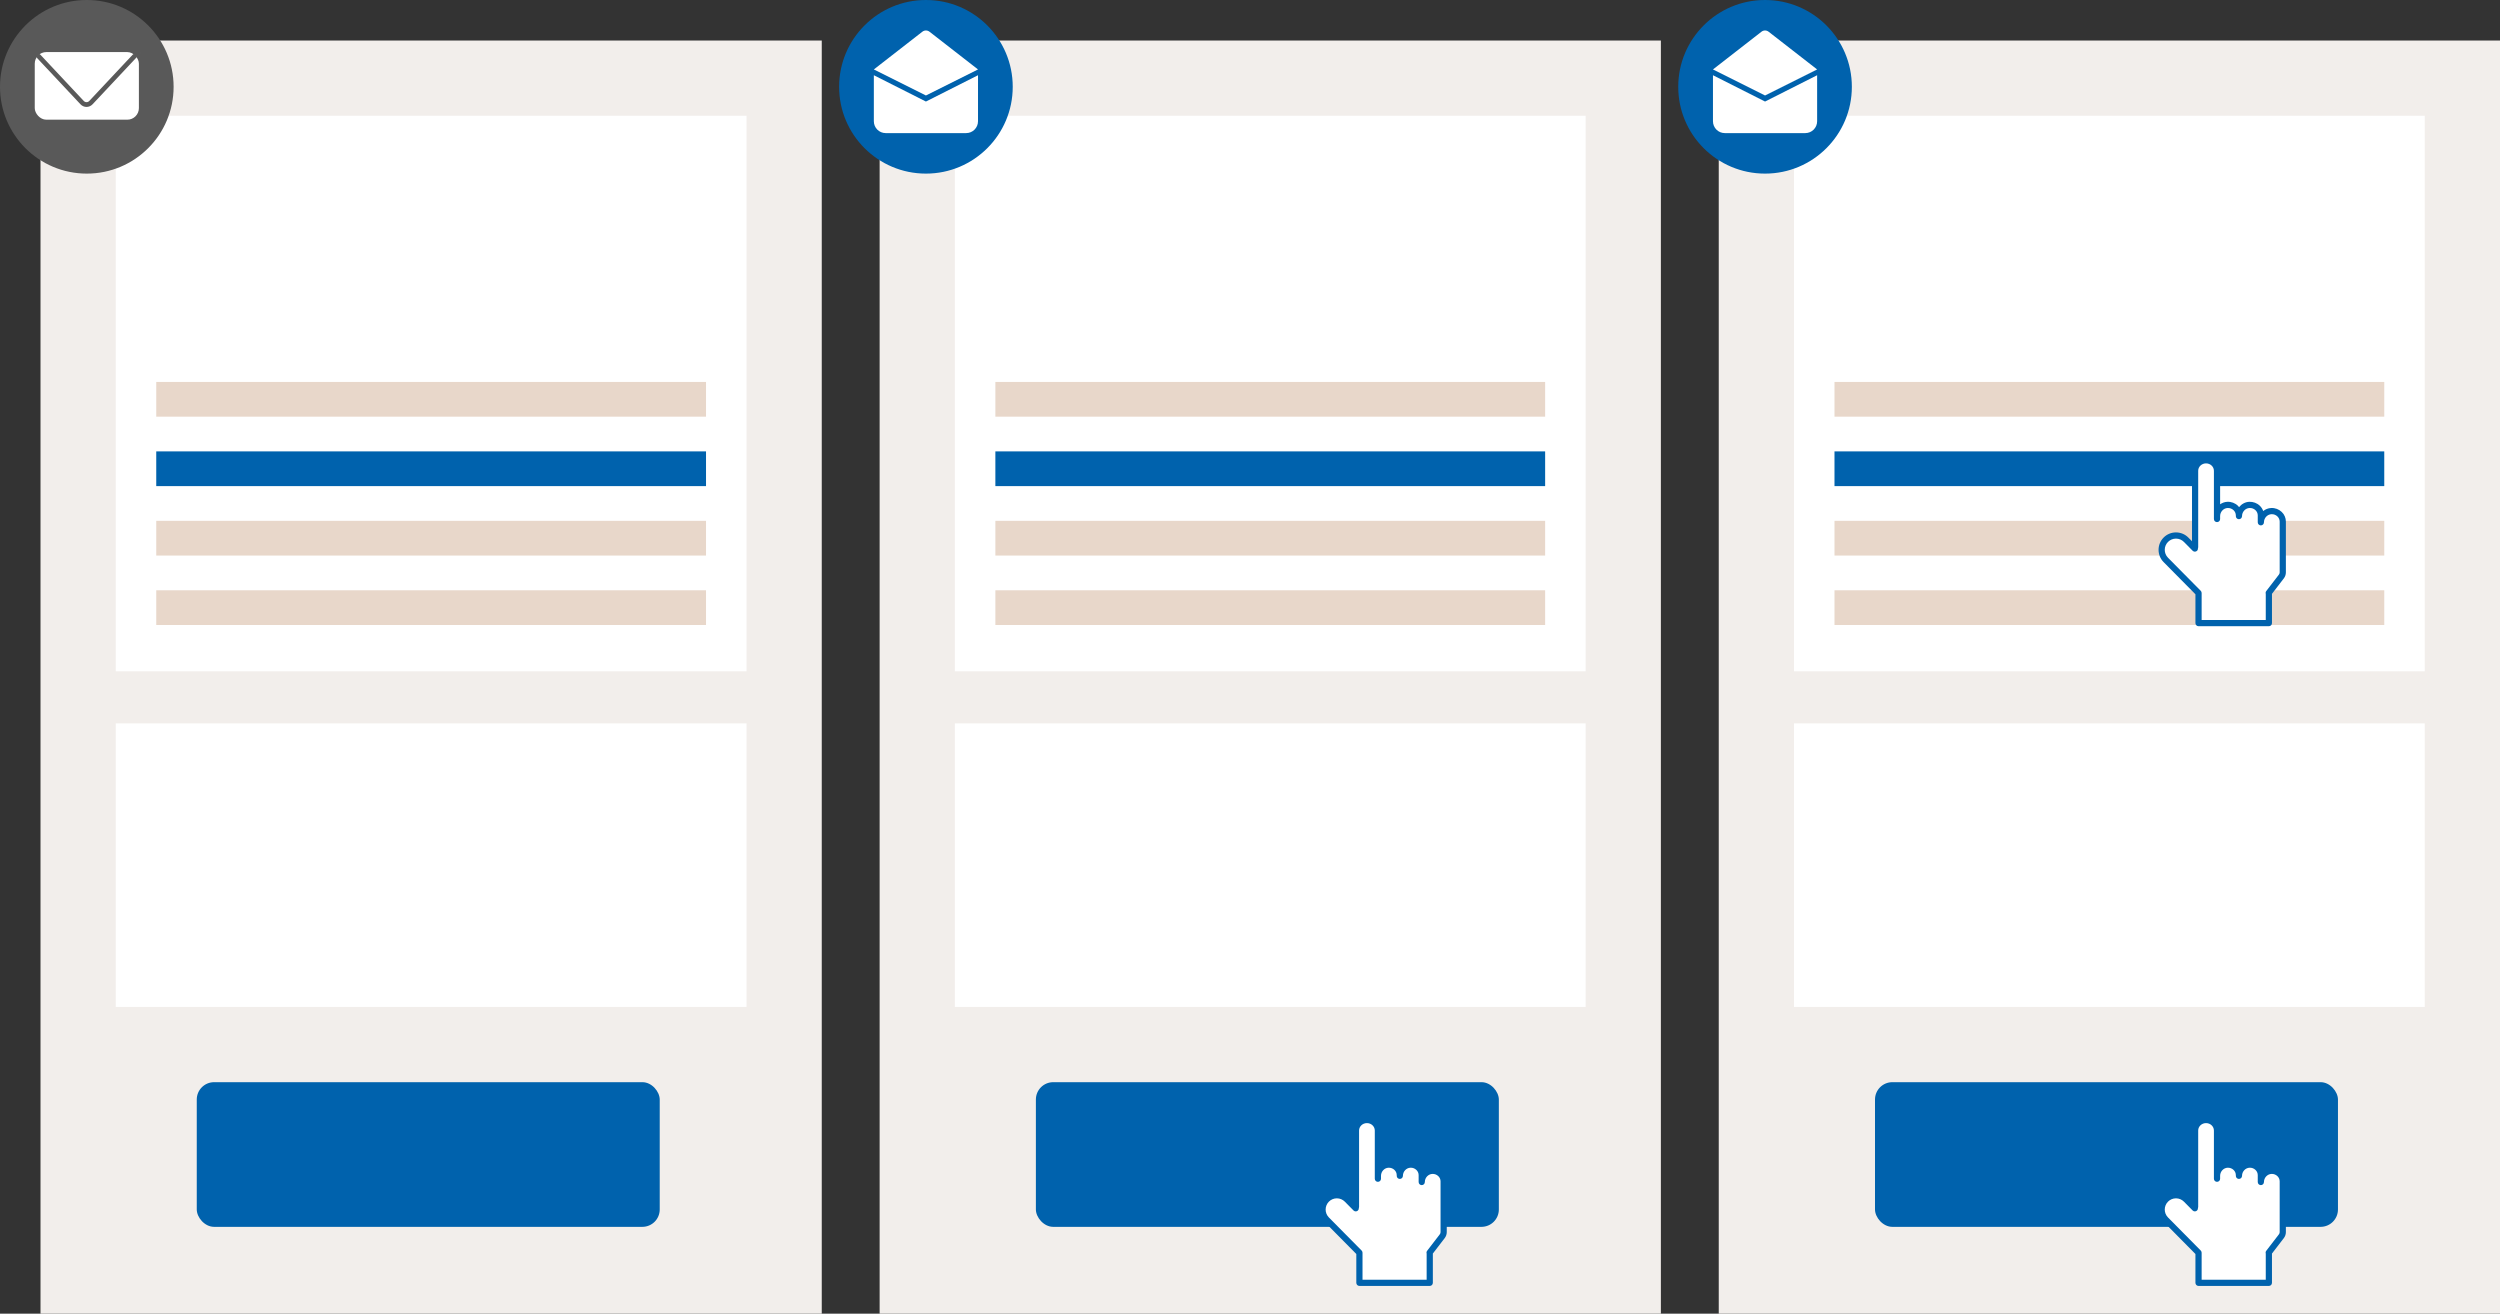 <?xml version="1.0" encoding="UTF-8"?> <svg xmlns="http://www.w3.org/2000/svg" width="432" height="227" viewBox="0 0 432 227" fill="none"><rect x="0" y="0" width="432" height="227" fill="#333333" stroke="none"/><rect x="7" y="7" width="135" height="220" fill="#F2EEEB"></rect><rect x="34" y="187" width="80" height="25" rx="3" fill="#0062AD"></rect><rect x="20" y="125" width="109" height="49" fill="white"></rect><rect x="20" y="20" width="109" height="96" fill="white"></rect><rect x="27" y="66" width="95" height="6" fill="#E8D7CA"></rect><rect x="27" y="78" width="95" height="6" fill="#0062AD"></rect><rect x="27" y="90" width="95" height="6" fill="#E8D7CA"></rect><rect x="27" y="102" width="95" height="6" fill="#E8D7CA"></rect><circle cx="15" cy="15" r="15" fill="#595959"></circle><rect x="6.004" y="9" width="17.996" height="11.683" rx="2" fill="white"></rect><mask id="mask0_2214_1833" style="mask-type:alpha" maskUnits="userSpaceOnUse" x="6" y="9" width="18" height="12"><rect x="6" y="9.006" width="17.996" height="11.683" fill="#F2EEEB"></rect></mask><g mask="url(#mask0_2214_1833)"><path fill-rule="evenodd" clip-rule="evenodd" d="M24.432 9.026L15.994 18.022C15.422 18.631 14.479 18.631 13.907 18.022L5.469 9.026L6.038 8.45L14.476 17.446C14.736 17.723 15.165 17.723 15.425 17.446L23.863 8.45L24.432 9.026Z" fill="#595959"></path></g><rect x="152" y="7" width="135" height="220" fill="#F2EEEB"></rect><rect x="179" y="187" width="80" height="25" rx="3" fill="#0062AD"></rect><rect x="165" y="20" width="109" height="96" fill="white"></rect><rect x="165" y="125" width="109" height="49" fill="white"></rect><rect x="172" y="66" width="95" height="6" fill="#E8D7CA"></rect><rect x="172" y="78" width="95" height="6" fill="#0062AD"></rect><rect x="172" y="90" width="95" height="6" fill="#E8D7CA"></rect><rect x="172" y="102" width="95" height="6" fill="#E8D7CA"></rect><circle cx="160" cy="15" r="15" fill="#0062AD"></circle><path d="M159.386 5.478L151 12L160 16.5L169 12L160.614 5.478C160.253 5.197 159.747 5.197 159.386 5.478Z" fill="white"></path><path d="M151 13L160 17.546L169 13V18V20.954C169 22.084 168.084 23 166.955 23H153.045C151.916 23 151 22.084 151 20.954V13Z" fill="white"></path><path d="M249.279 202.463C248.8 202.003 248.135 201.751 247.462 201.784C246.947 201.806 246.471 201.998 246.085 202.306C245.965 201.965 245.764 201.652 245.492 201.39C245.012 200.93 244.349 200.684 243.674 200.711C242.966 200.742 242.338 201.101 241.912 201.633C241.846 201.55 241.782 201.465 241.704 201.39C241.224 200.93 240.558 200.679 239.887 200.712C239.426 200.731 238.999 200.891 238.637 201.144V195.355C238.637 194.057 237.547 193 236.206 193C234.866 193 233.777 194.057 233.777 195.355V207.53L233.147 206.894C232.58 206.32 231.823 206.003 231.015 206.001C231.013 206 231.01 206 231.007 206C230.203 206 229.448 206.313 228.879 206.882C227.712 208.05 227.706 209.956 228.868 211.128L234.371 216.691V221.674C234.371 221.97 234.611 222.21 234.907 222.21H247.06C247.356 222.21 247.596 221.97 247.596 221.674V216.613L249.648 213.942C249.875 213.646 250 213.28 250 212.911V204.137C250.001 203.503 249.745 202.908 249.279 202.463Z" fill="#0062AD"></path><path d="M248.928 212.911C248.928 213.048 248.883 213.178 248.798 213.288L246.604 216.144C246.495 216.286 246.477 216.461 246.524 216.619V221.138H235.443V216.471C235.443 216.456 235.436 216.443 235.434 216.428C235.43 216.373 235.423 216.318 235.402 216.267C235.379 216.212 235.344 216.164 235.305 216.12C235.298 216.112 235.296 216.101 235.288 216.094L235.287 216.092L235.285 216.091L229.629 210.374C228.881 209.619 228.884 208.392 229.636 207.64C230.002 207.274 230.489 207.072 231.006 207.072H231.012C231.531 207.074 232.019 207.278 232.385 207.647L233.892 209.171C234.1 209.382 234.44 209.383 234.65 209.175C234.762 209.064 234.811 208.916 234.804 208.77C234.832 208.705 234.848 208.634 234.848 208.558V195.355C234.848 194.647 235.457 194.071 236.206 194.071C236.955 194.071 237.564 194.647 237.564 195.355V203.685C237.564 203.982 237.803 204.221 238.1 204.221C238.396 204.221 238.636 203.982 238.636 203.685V203.183C238.636 202.44 239.217 201.812 239.931 201.782C240.316 201.767 240.687 201.9 240.961 202.163C241.213 202.405 241.352 202.725 241.352 203.064C241.352 203.078 241.359 203.089 241.36 203.103C241.359 203.13 241.352 203.155 241.352 203.182C241.352 203.479 241.591 203.719 241.888 203.719C242.184 203.719 242.424 203.479 242.424 203.182C242.424 202.44 243.005 201.812 243.719 201.781C244.108 201.763 244.475 201.9 244.749 202.163C245.002 202.405 245.14 202.725 245.14 203.064V204.254C245.14 204.551 245.38 204.79 245.676 204.79C245.972 204.79 246.212 204.551 246.212 204.254C246.212 203.512 246.793 202.883 247.507 202.853C247.896 202.833 248.264 202.973 248.537 203.235C248.789 203.477 248.928 203.796 248.928 204.136V212.911Z" fill="white"></path><rect x="297" y="7" width="135" height="220" fill="#F2EEEB"></rect><rect x="324" y="187" width="80" height="25" rx="3" fill="#0062AD"></rect><rect x="310" y="20" width="109" height="96" fill="white"></rect><rect x="310" y="125" width="109" height="49" fill="white"></rect><rect x="317" y="66" width="95" height="6" fill="#E8D7CA"></rect><rect x="317" y="78" width="95" height="6" fill="#0062AD"></rect><rect x="317" y="90" width="95" height="6" fill="#E8D7CA"></rect><rect x="317" y="102" width="95" height="6" fill="#E8D7CA"></rect><circle cx="305" cy="15" r="15" fill="#0062AD"></circle><path d="M304.386 5.478L296 12L305 16.5L314 12L305.614 5.478C305.253 5.197 304.747 5.197 304.386 5.478Z" fill="white"></path><path d="M296 13L305 17.546L314 13V18V20.954C314 22.084 313.084 23 311.955 23H298.045C296.916 23 296 22.084 296 20.954V13Z" fill="white"></path><path d="M394.279 202.463C393.8 202.003 393.135 201.751 392.462 201.784C391.947 201.806 391.471 201.998 391.085 202.306C390.965 201.965 390.764 201.652 390.492 201.39C390.012 200.93 389.349 200.684 388.674 200.711C387.966 200.742 387.338 201.101 386.912 201.633C386.846 201.55 386.782 201.465 386.704 201.39C386.224 200.93 385.558 200.679 384.887 200.712C384.426 200.731 383.999 200.891 383.637 201.144V195.355C383.637 194.057 382.547 193 381.206 193C379.866 193 378.777 194.057 378.777 195.355V207.53L378.147 206.894C377.58 206.32 376.823 206.003 376.015 206.001C376.013 206 376.01 206 376.007 206C375.203 206 374.448 206.313 373.879 206.882C372.712 208.05 372.706 209.956 373.868 211.128L379.371 216.691V221.674C379.371 221.97 379.611 222.21 379.907 222.21H392.06C392.356 222.21 392.596 221.97 392.596 221.674V216.613L394.648 213.942C394.875 213.646 395 213.28 395 212.911V204.137C395.001 203.503 394.745 202.908 394.279 202.463Z" fill="#0062AD"></path><path d="M393.928 212.911C393.928 213.048 393.883 213.178 393.798 213.288L391.604 216.144C391.495 216.286 391.477 216.461 391.524 216.619V221.138H380.443V216.471C380.443 216.456 380.436 216.443 380.434 216.428C380.43 216.373 380.423 216.318 380.402 216.267C380.379 216.212 380.344 216.164 380.305 216.12C380.298 216.112 380.296 216.101 380.288 216.094L380.287 216.092L380.285 216.091L374.629 210.374C373.881 209.619 373.884 208.392 374.636 207.64C375.002 207.274 375.489 207.072 376.006 207.072H376.012C376.531 207.074 377.019 207.278 377.385 207.647L378.892 209.171C379.1 209.382 379.44 209.383 379.65 209.175C379.762 209.064 379.811 208.916 379.804 208.77C379.832 208.705 379.848 208.634 379.848 208.558V195.355C379.848 194.647 380.457 194.071 381.206 194.071C381.955 194.071 382.564 194.647 382.564 195.355V203.685C382.564 203.982 382.803 204.221 383.1 204.221C383.396 204.221 383.636 203.982 383.636 203.685V203.183C383.636 202.44 384.217 201.812 384.931 201.782C385.316 201.767 385.687 201.9 385.961 202.163C386.213 202.405 386.352 202.725 386.352 203.064C386.352 203.078 386.359 203.089 386.36 203.103C386.359 203.13 386.352 203.155 386.352 203.182C386.352 203.479 386.591 203.719 386.888 203.719C387.184 203.719 387.424 203.479 387.424 203.182C387.424 202.44 388.005 201.812 388.719 201.781C389.108 201.763 389.475 201.9 389.749 202.163C390.002 202.405 390.14 202.725 390.14 203.064V204.254C390.14 204.551 390.38 204.79 390.676 204.79C390.972 204.79 391.212 204.551 391.212 204.254C391.212 203.512 391.793 202.883 392.507 202.853C392.896 202.833 393.264 202.973 393.537 203.235C393.789 203.477 393.928 203.796 393.928 204.136V212.911Z" fill="white"></path><path d="M394.279 88.463C393.8 88.002 393.135 87.751 392.462 87.784C391.947 87.806 391.471 87.998 391.085 88.306C390.965 87.965 390.764 87.652 390.492 87.39C390.012 86.93 389.349 86.684 388.674 86.711C387.966 86.742 387.338 87.102 386.912 87.633C386.846 87.55 386.782 87.465 386.704 87.39C386.224 86.93 385.558 86.679 384.887 86.712C384.426 86.731 383.999 86.891 383.637 87.144V81.355C383.637 80.057 382.547 79 381.206 79C379.866 79 378.777 80.057 378.777 81.355V93.53L378.147 92.894C377.58 92.32 376.823 92.003 376.015 92.001C376.013 92 376.01 92 376.007 92C375.203 92 374.448 92.313 373.879 92.882C372.712 94.05 372.706 95.956 373.868 97.128L379.371 102.691V107.674C379.371 107.97 379.611 108.21 379.907 108.21H392.06C392.356 108.21 392.596 107.97 392.596 107.674V102.613L394.648 99.942C394.875 99.646 395 99.28 395 98.912V90.137C395.001 89.503 394.745 88.908 394.279 88.463Z" fill="#0062AD"></path><path d="M393.928 98.912C393.928 99.047 393.883 99.178 393.798 99.288L391.604 102.144C391.495 102.286 391.477 102.461 391.524 102.619V107.138H380.443V102.471C380.443 102.456 380.436 102.443 380.434 102.428C380.43 102.373 380.423 102.318 380.402 102.267C380.379 102.212 380.344 102.164 380.305 102.12C380.298 102.112 380.296 102.101 380.288 102.094L380.287 102.092L380.285 102.091L374.629 96.374C373.881 95.619 373.884 94.392 374.636 93.64C375.002 93.274 375.489 93.072 376.006 93.072H376.012C376.531 93.074 377.019 93.278 377.385 93.647L378.892 95.171C379.1 95.382 379.44 95.383 379.65 95.175C379.762 95.064 379.811 94.916 379.804 94.77C379.832 94.705 379.848 94.633 379.848 94.558V81.355C379.848 80.647 380.457 80.071 381.206 80.071C381.955 80.071 382.564 80.647 382.564 81.355V89.685C382.564 89.982 382.803 90.221 383.1 90.221C383.396 90.221 383.636 89.982 383.636 89.685V89.183C383.636 88.441 384.217 87.812 384.931 87.782C385.316 87.767 385.687 87.9 385.961 88.163C386.213 88.405 386.352 88.725 386.352 89.064C386.352 89.078 386.359 89.089 386.36 89.103C386.359 89.13 386.352 89.155 386.352 89.182C386.352 89.479 386.591 89.719 386.888 89.719C387.184 89.719 387.424 89.479 387.424 89.182C387.424 88.44 388.005 87.811 388.719 87.781C389.108 87.763 389.475 87.9 389.749 88.163C390.002 88.405 390.14 88.725 390.14 89.064V90.254C390.14 90.551 390.38 90.79 390.676 90.79C390.972 90.79 391.212 90.551 391.212 90.254C391.212 89.512 391.793 88.883 392.507 88.853C392.896 88.833 393.264 88.973 393.537 89.235C393.789 89.477 393.928 89.796 393.928 90.136V98.912Z" fill="white"></path></svg> 